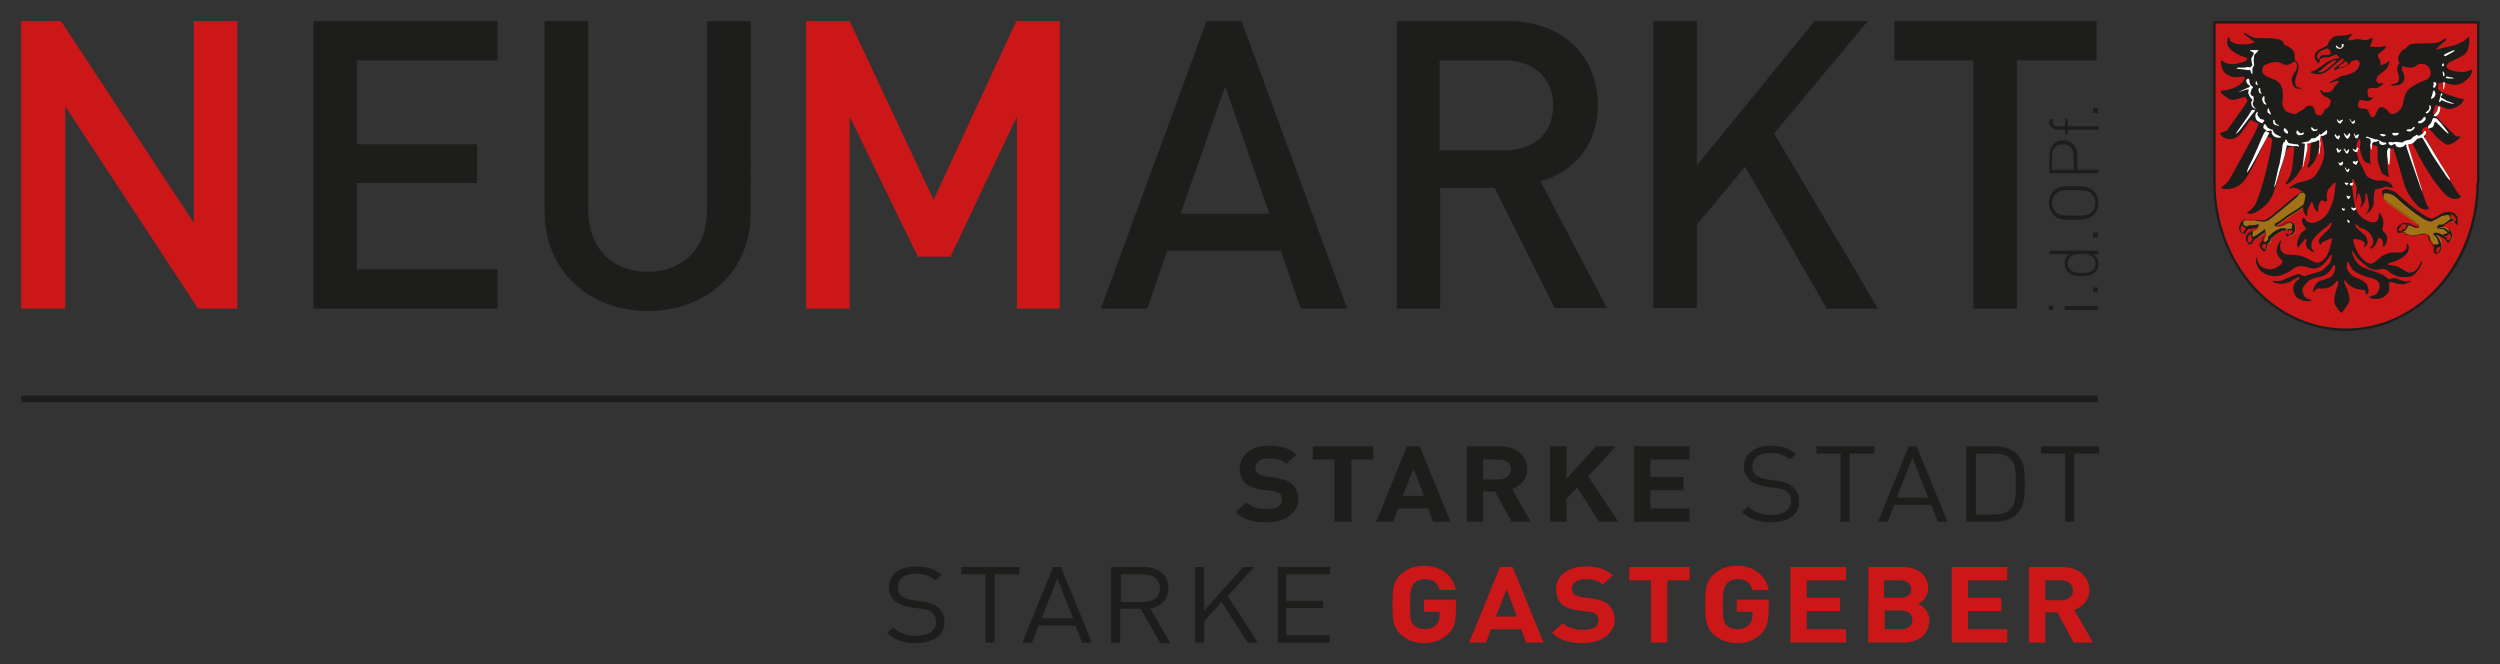 <svg width="414" height="110" fill="none" xmlns="http://www.w3.org/2000/svg"><rect width="100%" height="100%" fill="#333333" stroke="none"/><path style="fill:#cc1719" d="M410.3 30.2c0 13.5-9.7 24.3-21.8 24.3-12.1 0-21.9-10.9-21.9-24.3V3.7h43.7v26.5z"/><path style="fill:#a27316" d="m381 31.9-1 .8c-4.2 3.6-4.5 3.7-4.5 3.7s-.3.3-1 .3c-.6 0-1.1-.2-1.2-.2l-.6.1-.7-.1c-.1 0-.6.1-.8.4l-.3.8c0 .3 0 .7.5 1h.2l.4-.7.4-.3h.9l.6-.1v.3l-.4.3-.5.1-.3.3-.5.5c-.1.2-.3.9.2 1.3l.1.2.2-.1.4-.7.5-.2.5-.3.4-.3.3-.2.4-.3.1.7c-.2.2-.4.4-.3.8 0 0-1 .8.2 1.5l.2-.2.1-.7.3-.3c.1 0 .4-.1.3-.7l.8-.7.6-.4.6-.3h.8v.9l.1.1.8-.3.2-.2.1-.6.1-.4-.2-.5c-.1-.1-.5-.4-1-.2l-.8.4-.4.1-.7.1v-.3l.7-.4 1.2-.9 1.6-1 1.3-.9c.2-.2.8-1 .4-1.6-.6-.9-1.3-.6-1.3-.6zm19.5 5.7s.1-.2-.3-.5l-5-3.6s-.7-.5-.5-1.4c0 0 0-.6 1.2-.2.6.2.8.3 1.1.7.1.1 4.9 4.5 5.9 3.9l.8-.4.7-.4.4-.1.6-.1c.1 0 1-.3 1.3.8l-.1.6h-.2l-.5-.5-.3.2-.4.3-.2.1s-.1.1-.4.2h-.2c-.1 0-.6 0-.5.3l.7.1c.1 0 .2 0 .6.1l.4.3.3.3.1.3s.3.4.1.9l-.3.5h-.1l-.4-.6-.5-.4-.6-.3-.4-.1-.3.1.6.7s.3.5.2.8l.1.5c0 .2-.1.7-.5.9l-.4.1-.2-.1v-.7l-.3-.5-.3-.4-.2-.3-.1-.4c0-.2-.3-.6-.8-.6s-1.5.2-1.6.3h-.6l-.5-.2s-.2.1-.5-.1l-.1-.3h-.4l-.5.3-.2-.5c0-.2.1-.6 1-.9l1.1.1.3.2.4.2c.1 0 .1-.1.5.1v-.3z"/><path style="fill:#1d1d1b" d="m381 31.9-1.1.7c-2.1 1.8-3.2 2.7-3.8 3.2-.3.2-.5.3-.6.4l-.1.1v.1-.1.1-.1l-.2.1-.6.1h-.1c-.6 0-1-.2-1.2-.2h-.1v.1-.1l-.6.1-.7-.1c-.1 0-.6.1-.8.5l-.3.8v.1c0 .3.1.7.6 1h.4l.4-.7.3-.2h.8l.4-.1-.4.2-.4.1-.3.3-.5.5-.1.6c0 .3.1.6.4.8l.1-.1-.1.1.1.2.1.1.3-.1.4-.7.4-.2.5-.4.4-.3.3-.2.2-.1v.5h.1-.2c-.2.1-.4.4-.4.7v.2h.1l-.1-.1s-.4.3-.4.8c0 .3.2.6.7.9h.1l.3-.2.1-.7.2-.3-.1-.1.1.1s.4-.2.4-.7v-.1h-.1l.1.1.8-.7.6-.4.6-.3h.6V39l.1.1.1.1.9-.4.2-.2.1-.6.1-.4-.2-.5c-.1-.2-.4-.3-.8-.4l-.4.1-.8.4-.4.1-.5.1v-.1l.6-.4 1.2-.9 1.6-1 1.3-.9c.1-.2.5-.6.5-1.2l-.2-.6c-.2-.4-.6-.5-.8-.5l-.4.1h.2l.1.1.3-.1c.2 0 .4.1.6.4l.1.5c0 .4-.3.9-.5 1l.1.1-.1-.1-1.3.9-1.6 1-1.2.9-.7.4h-.1v.5l.8-.1.4-.1.8-.4.3-.1.5.2.1-.1h-.1l.1.4-.1.4-.1.6-.1.1-.7.3-.1.1h.1v-1h-.9l-.7.3-.6.4-.8.7v.2c0 .5-.2.4-.3.5l-.3.4-.1.7-.2.1.1.1.1-.1c-.4-.3-.5-.5-.5-.7 0-.3.3-.6.3-.6l.1-.1V39.4l.3-.5h.1l-.1-.8v-.2l-.5.4-.3.2-.4.3-.5.3-.4.2-.4.7h-.1l-.1-.1-.3-.6.1-.5-.1-.1.1.1.5-.5.3-.3.4-.1.5-.3h.1v-.5l-.7.2h-.9l-.4.3-.4.6h-.2v.1l.1-.1c-.4-.2-.4-.5-.4-.8v-.1h-.1.1l.3-.8h-.1l.1.1.7-.3v-.1.1l.7.1.7-.1v.2c.1 0 .6.1 1.2.2h.1c.6 0 1-.3 1-.3l-.1-.1v.1c.1 0 .3-.1 4.6-3.7l-.1-.1.1.1.7-.8zm19.5 5.7.1.1v-.2l-.3-.5-5-3.6-.3-.2c-.1-.2-.3-.4-.3-.7v-.4l.3-.1c.2 0 .4 0 .7.1.6.2.8.3 1.1.6.1.1 4.3 4 5.8 4l.3-.1-.1-.1v.1l.8-.4.7-.4.4-.1.6-.1h.1v-.1h-.1v.1h.3c.3 0 .7.1.9.7h.1-.1l-.1.5v.1l.1-.1-.5-.5-.1-.1-.4.3-.4.3-.3.2c-.1 0 0 .1-.4.2v.1-.1h-.2s-.5-.1-.6.4v.2l.7.1s.2 0 .5.1v-.1l-.1.1.4.3.2.2.1.3.1.1.1.3-.1.4h.1l-.1-.1-.2.4v.1l.1-.1-.4-.6-.6-.4-.6-.3-.4-.1-.3.1-.2.1.7.8.1-.1-.1.1.2.6v.1l.1.6h.1-.1c0 .2-.1.6-.4.9l.1.1v-.1l-.3.1-.1-.1v-.6l-.3-.5-.3-.4-.1-.3-.1-.4h-.1.1c0-.3-.3-.7-.9-.7h-.1c-.6 0-1.4.2-1.5.3l.1.1v-.1h-.6l-.5-.2H398.6l-.3-.1-.1.1h.1l-.1-.3v-.1h-.5l-.4.2-.3-.7h-.1.1c.1-.2.1-.6.9-.9V37v.1l1.1.1.3.2.4.2h.1l.3.1h.1l.4-.1h-.1v-.1l-.3.1v.1l.1-.1-.4-.2h-.1v.1-.1l-.4-.2-.3-.2-1.1-.1c-.9.3-1.1.9-1.1 1l.2.6v.1l.6-.3h.3l.1.3.5.2h.2l-.1-.1v.1l.5.2h.7s.9-.3 1.4-.3h.1c.5 0 .7.4.7.5l.1.5.2.3.3.5.3.4V41.7l.2.2.1.1.4-.1c.4-.3.5-.9.5-1l-.1-.5h-.1.1v-.2c0-.4-.2-.7-.2-.7l-.5-.6h.1l.3.1.6.3.5.3.4.5v.1h.2l.3-.6.1-.4c0-.4-.2-.6-.2-.6l-.1.1h.1l-.1-.3-.3-.3-.4-.3c-.3 0-.4-.1-.5-.1h-.1v.1-.1l-.7-.1v.1h.1l.1-.1h.3v-.1.1h.2c.3-.1.4-.2.4-.2l.3-.4.1.1.3-.2.4-.3.2-.2.5.4H406.8l.1-.8c-.2-.7-.8-.9-1.1-.9h-.5l-.6.1-.4.2-.7.4-.8.4h-.1c-1.2 0-5.5-3.9-5.6-4-.3-.3-.6-.5-1.2-.7-.3-.1-.6-.2-.8-.2l-.5.2-.1.2h.1-.1v.3c0 .8.6 1.2.6 1.2l.1-.1-.1.1 5 3.6.2.3.2.5z"/><path style="fill:#1d1d1b" d="M410.3 30.2h-.2c0 6.7-2.4 12.7-6.3 17.1-3.9 4.4-9.3 7.1-15.3 7.1s-11.4-2.7-15.3-7.1c-3.9-4.4-6.3-10.4-6.3-17.1V3.9h43.3v26.3h.4V3.5h-44.1v26.7c0 6.8 2.5 12.9 6.4 17.4 4 4.4 9.5 7.2 15.6 7.2s11.6-2.8 15.6-7.2 6.4-10.6 6.4-17.4h-.2zm-5.5-16.6.2.1.2.1.3.1.5.1c1.3.2 1.9-.3 2.6-.9.7-.6.8-1.4.8-1.4.1-.3-.3-.1-.5 0l-.7.2c-1.6.1-2.6-.3-2.9-.6-.3-.3-.1-.5.1-.8.2-.2.9-.5 2.3-1.2s1.2-2.7 1.2-3c-.1-.3-.2-.1-.3 0l-.6.5-1.5.7-1.8.4c-.2 0-.9.3-1.2.3-.3 0 .8-.9.8-.9l.8-.7-.1-.3-.6.4-.5.3-.6.1c-.6.1-2.7.1-3 .1l-1 .1c-.3 0-.8.6-.9.7l-.5.3c-.2.2-.3.2-.6.8-.3.6-.1 1.1 0 1.2.1.1.1.1-.2.6-.3.5.1 1.4.2 1.8l-.1.7c-.1.2-.4.5-.9.5-.4.1-.4.2-.4.2l.4.1.7-.1h.1c.1 0 .2 0 .5-.2s.4-.4.4-.4c.3-.5.2-1.1-.1-1.6-.2-.5-.2-.6-.1-.9h.4c.1.1.5.2 1.1.2.5-.1.8-.2.9-.4l.4-.2c1.1-.2 1.6.5 1.6.5.9 1.6-.3 2.1-.9 2.3-.6.2-1.4.6-2.2 1.2-.9.6-1 1.9-1.2 2.7-.2.8-.8 1.2-.8 1.2-1.1.8-1.4.2-1.7-.2-.4-.4-.9-.7-1.3-.5-.4.2-.6 1-.7 1.2l-.3.4c-.4.1-.6-.2-.8-.8-.2-.6-.6-.6-.6-.6s-.5 0-.9-.1-.3-.7-.2-1.1c.1-.4.7-.2.7-.2l.5.1c.5.1.9-.2 1-.3l.3-.3-.3.1-.5-.1c-.2-.2-.3-.7-.2-1.2.2-.5.9-.3 1.3-.3s1-.4 1.2-.7c.2-.3 0-.2-.3-.1-.4.1-.5-.1-.5-.1-.5-.3-.2-.7-.1-1 .1-.3 1-.8 1.4-1.2.4-.4.6-1.1.6-1.4l-.2.1-.2.2-.9.4c-.2 0-.3-.2-.2-.5 0-.3-.2-.7-.4-.9V9l.6-.5.3-.2.2-.2.2-.3v-.2l-.5.1-.7.1-1.3-.1c-.2-.1-.2 0 .1-.6.3-.6.2-.8.1-.8l-.8.3c-.2.1-.9 0-1.3-.1s-.9.1-1 .1l-.8.1v-.3l.6-.7-.2-.1c-.2.1-.8.3-1.4.3-.6 0-1.3 0-1.6.3-.4.3-.8.9-.8 1.1 0 .2-.2.3-.6.5-.4.2-.8.3-1.3.8-.4.5-.3 1-.2 1.2l.5.7.2-.3.1-.4.1-.1.6-.2h.7l1.3-.5.6.6-.5.1c-.7 0-1.2.4-1.5.5-.3.1-1.1.8-1.3.9l-.9.6-.7.2.2.2c.1 0 .2.1 1 .2s1.7-.6 1.8-.7l2-1.7.3-.2c.1 0 .2-.1.2.2 0 .3-.6.7-.8.8l-.7.6v.4l.5-.3c.1-.1.5-.1.9-.2s1-.6 1.1-.7l.4-.4.9-.2.4.5-.1.4-.2.5c-.5.9-2.5 1.3-2.8 1.3l-.7.4-1 .5-.3.3.4-.1c.1-.1.5-.2 1-.3.5-.1.1.3 0 .4l-.5.5-.3.6c-.5.5-1.2.4-1.5.4l-.4-.4-.2.1.3.6c.6.5.8.5.9.5l.6.5-.2.9-.4.4c-.2.1-.4.1-.6.6-.2.5-.5.6-.5.6-.6.1-.9-.4-.9-.4-.1-.9-.5-1.1-.5-1.1-.4-.3-1.2.1-1.3.4l-1.5.9-.9-.2-.5-.2c-.4-.3-.9-1-.7-1.9.1-1 0-1.7 0-1.7-.4-1.5-1.1-1.6-1.8-1.9-.7-.2-1.2-.6-1.2-.6-.9-.7 0-1.6 0-1.6 2-1 2.9-.3 3.2-.1.4.1.8 0 1.1-.1l.4-.3.4-.1c.5.4.3 1.3-.1 1.8-.5.6-.5 1.2-.5 1.2.1 1.3.7 1.5 1.3 1.5l.4-.1-.5-.1c-.5 0-.6-.5-.6-.8-.1-.7.3-1.2.5-2.2.2-1-.3-1.3-.5-1.5l-.1-.4V9c-.2-1.2-1.8-1.6-1.8-1.6 0-.1.1-.4-.4-.7-.5-.3-1.6-.4-3-.4-1.4.1-1.7-.1-1.9-.2-.2-.1-.8-.4-1.1-.6s-.2 0-.1.2l1 .8.7.5-1 .3c-2.4.3-3-.5-3.1-.6l-.1-.4c-.1-.3-.2-.1-.3.1l-.1.7c.2 1.5 2.7 2.3 3 2.4.3 0 .4.3.2.5s-1.3.5-1.9.6c-.6.1-1.5-.1-1.8-.3l-.4-.3c-.3-.1 0 1.1 0 1.1.4 1.6 2.2 1.7 2.4 1.7l1.3-.1c.3.3.1.4-.2.8-.3.4-.6.6-.6.6-1.2.8-2.8.9-2.9.9-.1 0-.2 0-.1.3s1 .9 1.5 1.2c.5.2 2-.3 2.1-.4h.5l.3.6-.3.5-3.1 4.4-1 .4c-.3 0-.1.3.2.6.3.3.9.4.9.4 1 .2 1.5-.3 1.9-.6.4-.3 1.7-2.3 1.7-2.4l.3-.1 1.2.6-.3.9c-.2.5-4.3 8.1-4.7 8.6-.4.5-1.1 1-1.1 1-.3.2.3.3.6.3s1.6.1 2.8-1c1.3-1.2 3.8-7 3.9-7.2.1-.2.1-.4.5-.4s.6.5.6.5c-.8 5.4-2.5 10.2-2.9 10.8-.4.6-.8.9-1.2 1.1-.3.1 0 .2 0 .2.5.3 1.3-.1 1.3-.1 2-1.2 2.2-1.8 2.7-2.6s2.5-8 2.5-8l.3-.2s.4-.1.7-.1c.3 0 .2.3.2.5s-.2 2.3-.4 3.4-.9 2-1 2.2l.1.2.3-.2c.9-.5 1.9-1.8 2.3-2.8.3-.7.6-3.4.5-3.7l.7-.3.3.2c0 .2-.1.8-.1 1.3-.1.5-.1 1.3-.1 1.4 0 .2-.2.4-.4 1-.1.5.4.1.4.1 1.5-1.2 1.6-3.8 1.6-4.4 0-.6.1-.5.3-.5.1 0 .4 1.1.5 2.5.1 1.4-1.1 3.4-1.6 4-.6.5-1.2.7-2.1.9-.9.1-1.8.8-2 .9-.2.1-.2.3.4.1.6-.2 1.8.7 1.9.8l.3.4-.1.6-.1.5-.1.3c-.3.8.1 1.6.1 1.6.1.3.4.5.5.5v-1l.6-1.2c.1-.2.3-.2.4.4.1.6.5 1 .7 1.1l.1-.2v-.6c0-.1.2-.7.4-1 .1-.3.3-.1.3-.1l.5.2.3-.2-.1-.7c0-.7.2-1 .3-1.2l1-1.1.2.2-.1.7c-.1 1.8-.7 3.3-1.2 4.1-.5.9-1.6 1.6-2.5 1.7-1 .1-1.4-.8-1.5-.9l-.2.2c-.3.6.2 1.2.5 1.5.2.3-.2.4-.6.8-.4.3-.8 1.4-.8 1.8 0 .4.1.7.2.7l.2-.3.9-1.1c.3-.2.3.1.2.5-.1.4.1.9.3 1.1l.7.5h.3l-.2-.3c-.2-.2-.3-.6-.2-1.2.1-.6 1.2-1.6 1.3-1.7l1.5-1.2.3-.4c.3-.1.2.3.1.5l-.3.5c-.6.6-1.5 1.4-1.6 1.7-.2.3 0 .8.1.9h.1l.3-.4.7-.3.6-.3h.3s-.2 1.1-.5 2c-.3.8-.6 1.3-1.3 1.8-.7.4-1.2.1-2.1-.4-.9-.5-1.8-.7-2.7-.7-.9 0-1.1-.1-1.1-.1-1.3-.5-.9-2-.7-2.2l-.1-.1c-.4.4-.6 1.1-.6 1.1-.4 1.1.5 2 .8 2.2.3.2-.2.7-.2.7-1.1 1-2 .9-3 .5-.9-.5-.9-1.6-1-1.7l-.1.1c-.2 1.6 1.1 2.4 1.1 2.4 2.3 1.6 4.7-.3 5.2-.7.5-.3 1-.5 2.4-.1s1.9-.1 2.4-.5 1.2-1.5 1.3-1.6l.2.1c0 .1-.2.7-.3 1.1-.2.4-1.1 1.2-1.4 1.4-.3.2-1.2.4-1.5.5l-1.3.4c-.2.1-.4-.1-.9-.3-.5-.1-2.1.7-2.8 1-.7.3-1.3.1-1.6.1l-.1.1c1.1.8 2.8.2 3.2-.1.4-.3 1.1-.6 1.1-.6.4-.1.1.4-.1.5-.2.1-.5.3-.7 1-.2.7.3 1.7.7 2l.9.4.9.1.6-.2-.7-.2-.5-.3c-.8-1.1-.2-1.8-.2-1.8 1-1.4 1.8-1.3 2-1.4l.9-.2c.9-.2 1.6-1.1 1.8-1.5.2-.4.3-.4.4-.4l.1.2c.1.4-.2 1.2-.5 1.6-.3.3-1.3.6-1.6.7-.3.1-.6 0-1.2.8-.5.8-.3 1.3-.3 1.3.1-.4.6-.7.7-.7.5-.1.6.1 1.5-.1.9-.1 1.5-1 1.6-1.1l.3-.1v.6c-.1.2-.2.6-.4 1.2s-.3 1.5-.2 1.9c0 .4 1 1.5 1.1 1.6l.2-.1.2-.3c.4-.6.6-.8.9-1.4.3-.5-.3-2.2-.5-2.5-.2-.3-.3-.9-.3-.9.1-.5.2-.1.5.3s1.3.9 1.4.9l1.6.3.1.6.1.1s.2-.1.3-.4c.1-.3-.1-1.1-.4-1.5-.3-.4-2-1.1-2-1.1-.6-.3-1.1-1.1-1.2-1.4l.1-1c.2-.2.4.5.7 1 .3.5 1.3 1 1.6 1.1l1.1.4c1.2.2 1.6.6 1.6.6.9.9-.1 2.2-.3 2.3l-.9.3-.3.1.5.2c1.7.4 2.5-.5 2.8-1 .3-.5.1-1.3.1-1.6l.5-.1.9.3 1.1.1 1.2-.5-.2-.1c-.1 0-.6.2-.9.1-.3-.1-1.1-.4-1.1-.4-.8-.3-1.3 0-1.4.1l-.7-.5c-.5-.5-2.1-.9-3.6-1.5s-1.9-2.5-1.9-2.5v-.3c.1 0 .3.4.7 1 .4.6 1.8 1.7 2.4 2 .7.3 1.5.1 1.5.1.7-.2 1.3.1 1.4.3.8.7 1.7.9 1.7.9.8.2 1.9 0 2.1 0l.3-.2c.8-.5 1.3-1.6 1.4-1.9.1-.3.2-.5.2-.5l-.3.2s-.1.3-.4.8c-.2.4-.8.9-1.2.9-.4.1-.5.1-1.1-.3-1-.7-1.6-.8-1.8-.8l-1-.2.1-.2 1.3-.4c3-1.3 1.9-2.9 1.9-2.9l-.2.3c.2.5-.1.7-.4 1-.4.3-.8.2-1.8.2s-2.2.8-2.3 1l-.9.7-.5.2-.6-.2c-1.9-1.3-2.1-3.1-2.3-3.6-.2-.5.5-.3.5-.3.9.1 1.3.5 1.3.5.3.4 0 .6-.1.7l.2.1c.3-.2.5-.5.5-.8l-.3-1-1.6-1.4-.2-.6.3.1c.2.3.6.6 1.1.7.5.1 1.2.8 1.5 1.5.3.7 0 1.2-.3 1.5-.3.3-.1.3.2.2.3-.1.7-.7.9-1.2l.2-.6.6.4c.2.5.1.8.1 1.1h.2c.5-.5.5-1 .5-1.5s-.7-1-.8-1.2l.1-.6c.4-1.4-.7-2.4-.7-2.4V35c.1.5 0 1 0 1-.1.7-.7.8-.7.8-1.2.2-2.5-1.2-2.5-1.2-1.1-1.3-1.2-5.2-1.2-5.6 0-.4.1-.4.2-.4l.5 1.2c.1.2.1.7 0 1.1 0 .5 0 .8-.1 1.1-.1.3 0 .3 0 .3l.2-.5c.1-.6.2-.7.4-.8l.2.6.2 1-.3.7.3-.1.5-.8c.2-.5.1-1 .1-1.2l.2-.2c.1.1.3 1.2.4 1.9.1.6-.2 1.2-.5 1.4l-.2.2.7-.4c.8-.7.8-1.5.8-1.5-.1-1.3.2-2.1.2-2.2l.4-.1c.1 0 .9-.2 1.4-.4l1 .2.2.1-.3-.7c-.7-.7-1.7-.6-2.4-.6-.6-.1-1.5-.5-1.7-.8l-1.3-2.6c-.8-2.3-.1-3.4.1-3.5l.2.4-.1 1c0 .3 0 .4.1.7 0 .1 0 .2.3 1s.9.9 1 .9l.4.2-.1-.5v-2.1c0-.3.1-.7.1-.7l.4.1.3.1.4.2c.1.1 0 .8 0 1.6s.5 2.3.7 2.7c.2.3.9.6 1.1.7l.1-.1-.1-.6c-.3-1.7-.1-3.8 0-4h.8c.2.1 1.3 4.1 1.9 6.1.7 2 2 3.2 2 3.2.6.8 1.5.8 1.7.8l.3-.1c0-.1 0-.3-.3-.6-.2-.4-3.4-10.1-3.4-10.2l.7-.5.3.5.4.7c1.8 3.8 4.3 7.2 5.4 8 1.1.8 2 .3 2.2.2v-.2l-.4-.4c-1.7-2.5-5.9-10.1-6-10.3v-.4l.6-.4h.2l.4.4.5.5c1.4 1.7 2.5 2.1 2.5 2.1.7 0 1.9-1 2.1-1.2.2-.2 0-.2-.3-.2-.4 0-.5-.2-.7-.3l-2.4-2.4-1.1-1.2.4-1.3.6.1 1.2.5c1.2.3 2.3-.7 2.5-.8l.4-.7c0-.2-.4-.1-.7-.2-.3-.1-2-.6-2.6-.9-.7-.3-.8-.5-.8-.5l-.2-.2v-.3l.1-.6c.9-.1 1-.2 1-.2zm-19.1-4.5h-.7l-.7.1-.2.5-.2.2-.2-.5c0-.5.4-.8.4-.8l.5-.3.3-.1.5-.2.4.3.2.4-.3.4zm1.1 1.1-.2.2s-1.4 1.3-1.8 1.4l-.4.2h-.4v-.2l.5-.3.4-.4.5-.4.7-.5.4-.2h.4l-.1.2zm2 .3-.1.2-.2.2-.3.1-.3.1-.3.1H387.3V11l.2-.2.5-.3.2-.3h.3l.2.1.1.2z"/><path style="fill:#fff" d="m386.9 7.5-.1.2.2.3.6.1.4-.3.1-.2v-.3h-.3v.4l-.1.2h-.3l-.2-.1-.3-.3zm.5 12.6-.2-.2-.2-.2v.2l.2.4.4.2.1-.2.3-.4-.1-.1-.4.2-.1.1zm1.9-.1-.1-.3h-.1l.1.3.4.5.3-.1.1-.4-.1-.1-.2.2-.2.1-.2-.2zm-1.9 2.4h-.1l-.2.2h-.1l-.1-.2-.2-.2-.1.2.3.5.4.2.2-.5-.1-.2zm1.1 0-.2-.3h-.2l.1.2.2.4.3.3.2-.1.3-.5-.1-.4-.2.2-.2.3-.2-.1zm1.6.1-.1-.2-.1-.2h-.1l.1.4.2.4h.3l.2-.4v-.3l-.2.1-.3.2zm-2.8 2.3-.1-.1-.1-.2-.2.1.1.4.1.2.2.1.2-.2.2-.2v-.2l-.2.1-.1.1-.1-.1zm1.2.2-.1-.2-.2-.2-.1.1.2.3.1.2.1.2h.3l.2-.4v-.3l-.2.1-.2.3-.1-.1zm1.5-.1-.2-.2-.1-.1-.1.1.2.3.3.2.3-.1.1-.3.1-.2-.1-.1-.2-.1v.1l-.1.2-.2.2zm-2.5 2.1h-.1l-.1-.1h-.1l.1.2.2.3h.2l.2-.1.1-.2v-.4l-.1.1-.4.2zm2.6-.2-.2-.1h-.2l-.1.2.2.2.3.2.2-.1.1-.3.1-.2-.1-.1-.2.1-.1.2v-.1zm-1.6 1.1-.1-.2-.1.1.3.6.3.1.2-.5-.2-.1-.2.3-.1-.1-.1-.2zm0 2.4-.1-.1h-.1v.2l.3.3.3-.3-.1-.2-.1.1h-.2zm.9 0h-.2l-.1.3.4.2.2-.4v-.2l-.2.1h-.1zm-.5 2.2h.1l.2-.1v.2l-.2.3v.1l-.2-.1-.2-.3v-.2h.1l.2.1zm-.8 2.1-.1-.1-.2-.1.1.4.3.1.1-.2v-.1l-.1-.1-.1.1zm1.6-.1-.1-.1-.2-.1v.3l.4.3.3-.2.1-.3h-.2l-.3.1zm-.8 1.9h-.2v.1l.1.3.2.1.1-.1v-.2l-.2-.1zm-5.8-15.1-.1-.1-.1-.1h-.2l.1.4.3.2h.4l.2-.1.1-.3-.2.1-.2.1-.3-.2zm-2.1.8-.3-.2-.2-.3s-.3 0-.2.5c0 0 .2.3.5.3l.6-.1.1-.2v-.2l-.2.1-.3.1zm-2.1-.3-.3-.4-.3-.2-.1.2v.3l.4.4h.3v-.3zm-1.9-1.2-.3-.4V20l-.1-.2-.2.2.1.5.1.1.2.1.3.1h.3v-.1l-.4-.1zm-.9-1.6-.1-.3-.2-.4-.1-.4-.2.2v.5l.4.3.2.1zm-1.1-2.3V16l-.1-.1-.2.2-.1.3s0 .1.1.4c.2.5.4.5.5.5h.2l-.2-.2-.2-.4zm-.6-1.4-.1-.3v-.4h-.2l-.1.2.1.5.3.2h.2l-.2-.2zm20.2 6.9h-.5l.1.2.5.2.3-.1.1-.2h-.1l-.4-.1zm2.2-.2h.3l.2.1-.2.2c-.1.1-.3.2-.8.1l-.2-.3.3-.1h.4zm2.5-.6.2-.2.2-.2.2.1-.1.2-.2.2-.5.3-.5-.1-.1-.2.4-.1h.4zm1.3-1.3.4-.2.3-.4.3-.2.1.4c0 .1-.1.3-.7.7h-.5l-.1-.3h.2zm1.6-1.9.1-.3v-.5l.2.1.1.4-.2.4-.2.3-.3.2-.2-.1v-.1l.5-.4zm.4-2v.2l.4-.2c.1-.1.4-.5.3-.8-.1-.3-.2-.5-.3-.4l-.1.2-.1.4-.2.6zm.4-2.3v.3l-.1.2.2.2.3-.4.1-.3-.2-.3h-.3v.3zm1.6-2.1-.1.1.1.7h.2v-.4l-.2-.4zm-.2-1.1v.3l.3-.1v-.4s-.1-.1-.3.2zm.4-1.7-.1.2.3.1 1.4-.8.1-.2-.4.1-1.3.6zm.9 3.8-.3-.1h-.3l-.1.2.4.1H406.4l-.2-.1-.2-.1h-.3zm-.8.9-.1.7-.1.4h-.1v-1.2l.3.1zm-.4 1.9-.2-.2-.1.2-.1.5-.1.3-.1.5h.2l.1-.2.1-.1h.1l.4.2c.1 0 .5.2.9.3l.6.1v-.1l-.3-.1-.8-.3-.5-.3-.4-.2-.1-.2.3-.4zm-.4 2.1-.3-.1-.2.8-.3.4-.3.3.2.2.3-.1.3-.3.2-.4.1-.4v-.4zm-2 3.6v-.4c.2-.2.5-.5.6-.8.1-.3.2-.6.3-.6l.2.1H403.5l.9 1 1 1.3.1.2h-.1l-.4-.3-1.6-1.6h-.2l-.2.6-.2.3-.7.2zm-1.5 1.2.6-.4.3-.4h.2c0 .1.2.3-.1.6-.3.3-.2.4-.2.4l.2.2c.1.1 2.8 4.7 3.5 5.7l.6 1v.3l-.5-.6-2.4-3.6-1.6-2.8-.2-.1-.4.1-.3.1-.3.3-.3.3-.1.1-.2.1-.6.1v.2l1.5 4.9.7 2.2.1.5-.1-.2-1.9-5.4-.6-1.8V24l-.1-.1-.2.2-.3.2-.4.1h-.3l-.4-.2-.1-.2-.1-.2-.2.1-.4.2-.4-.2s-.2-.3.1-.4c.3 0 .5.1.5.1l.3-.1h.4l.9.1.5-.3.9-.2.5-.5.3-.1.1-.2.5.2zm-4.8 3.8v-.8c0-.3.1-.8 0-.9l-.3-.1-.2.5c0 .2 0 1 .1 1.3 0 .3.1.8.1.9h.2V27l.1-.7zm-3-1.5v-1l.3-.3h.4l.3-.2.2.1v.3c.1.1.3.4.7.3.4-.1.5-.1.5-.2l-.1-.2h-.4l-1-.5h-.3l-.6-.2-.6-.2-.3-.1-.1.2.4.1.3.1.1.4v.2l-.1.4.1.6.2.2zm-11.1-1-.3 3.3-.1.5h.1l.7-2.9V24l-.1-.2.6-.1.2-.1.4-.1.4-.1.3-.2.2.1v1l-.1.7v.5h.1l.1-.7v-.2l.1-.8-.1-.6V23l.1-.4.1-.1h.3l.6-.3.1-.4-.1-.3-.2.2-.4.3-.2.2-.2.1-.2-.1-.1.2-.5.4-.3.1h-.4l-.5.5-.5.1-.5.1-.2.1.6.1zm-3.3-.3h-.2l-.2.5-.1.9-.4 2.2-.3 1.1-.2 1-.3 1.3-.1.4h.1l.2-.5.4-1.3.2-.7.4-1.2.5-1.6.1-.6c.1-.6.1-.5.2-.8v-.4l-.3-.3zm-2-2s-.7-.1-1-.5c-.2-.3-.2-.4-.2-.4h-.3l-.1.6.6.5h.4l.2-.1.2.1v.4l.1.2.1.1.2.2.2.1.3.1h.5l.2-.1-1-.5-.4-.5v-.2zm-1.2.2-.3.4-.5 1.1-.5 1.2-.9 2-.2.4-.4.8-.2.5-.1.4v.1l.5-.7.8-1.4.7-1.3.9-1.7.5-.9.3-.6-.6-.3zm-.4-1.5.2-.2-.2-.2-.5-.1-.5-.7.1-.4-.1-.1c-.1.1-.4.4-.3.9.1.4.2.5.3.6l.5.3.4.1.1-.2zm-1.7-2h-.2l-.6 1-1.2 1.7-.7 1-.1.2h.1l.5-.5 2-2.6.5-.6v-.2h-.3zm.6-.1-.1-.1c-.1 0-.7-.6-.5-1l.1-.3V16c-.3-.1-.6-.3-.5-.7.1-.4.2-.5.2-.6l.2-.2-.1-.2-.3-.2-.2-.6v-.3l-.2-.2-.3.2c0 .1-.1.4.2.7.3.3.4.3.4.4l-.2.2h-.1l-1.1.5-.2.1-.3.1h.1l.4-.1.6-.2.4-.1h.2l-.1.6.2.5.2.3.2.2.1.2-.2.3c0 .1 0 .9.5 1l.4.2zm.1-4.3-.1-.3-.1-.1-.1.5.3.2h.1l-.1-.3zm-.8-1.5v-1l.3-.5-.1-.7.1-1 .6-.6.1-.2h-1.3l-.1.1.6.3V9l-.4.7.1.7.1.4-.3.3-.1.1c-.1 0 0-.1-.3-.1s-.5.1-.6.1h-1.1l-.3.1.3.1.9.1.7.1h.3l.1-.1.2.6.2.2zm5.4 11.2s-.1.2.2.5l.3.1.7.1H380.5l.2.1v-.2l-.2-.2h-.3l-1.2-.2-.4-.6-.2.1v.3z"/><path style="fill:#cc1719" d="m370.9 37.6.1.5.3.4.2.1.2-.2.3-.6-.3-.3-.5-.3-.3.4zm1.6 1.3-.4.3v.7l.2.5.3.2.4-.6.1-.5-.2-.7-.4.1zm2.1 1.6v.4l.4.5.3-.1.2-.8.1-.3-.6-.2-.4.5zm4.3-2.5-.1.1v.7l.1.3.3-.1.4-.3.1-.5-.1-.1-.7-.1zm18.9-.7-.6.4-.2.3.1.3.3.2.8-.3.3-.4.1-.5h-.8zm5.4 3.6.1.7.1.3h.3l.2-.2.2-.5.1-.4-.5-.1-.5.2zm1.8-1.8.3.4.3.5.3-.5.1-.5-.2-.5-.8.6zm.6-3.6.2.6.2.1.4.2.3.4.2-.6-.3-.6-.6-.3-.4.2z"/><path style="fill:#1d1d1b" d="m399.2 37.3-.6-.1h-.6l-.6.2-.4.3v.7l.2.2.5-.2.3-.1.3-.1.2-.3.3-.5.3-.1h.2-.1zm-.8.3v.1l-.1.2h-.2l-.3.2-.3.2-.3-.1.1-.4.5-.5.4-.1.4-.1-.2.5zm5.9 2.9-.2-.6v.2l-.1.2-.4.2h-.7l.2.3.1.4v.8h.3l.4-.2.2-.2.2-.5v-.6zm-.2.6-.1.4-.2.2-.3.2-.1-.3.1-.3v-.2l.1-.1.3-.1h.3l-.1.2zm2-1.9v-.4l-.3-.6-.4-.5.1.3.1.3-.3.3-.6.2-.3.1.4.2h.3l.2.3.1.3.1.4.2-.1.2-.3.2-.5zm-.2 0-.2.6-.2.1-.1-.3-.3-.3v-.2l.5-.4.1-.1.2.6zm1.1-2.8-.1-.5-.4-.4-.4-.1h-.4l-.3.1.1.1.3.5V36.7l.2-.1.2-.1.2.2.4.5h.2v-.8zm-.4.4-.4-.5h-.2l-.2-.5v-.3l.4.1.4.4.2.6-.2.2zm-33.8.9-.2-.1h-.3l-.5-.2-.3-.2V36.6l-.2.1-.3.5-.2.5s0 .4.2.7c.3.3.5.2.5.2l.2-.2.2-.3.5-.2h.5l-.1-.2zm-1 .4-.2.2-.1.3-.3-.1-.2-.5.2-.7.3.2.4.3-.1.3zm1.5 1.5-.2-.2-.1-.6.1-.5-.1-.1-.2.2-.4.2-.4.4-.1.7.3.5.2.3h.3l.2-.3.2-.4.2-.1v-.1zm-.3.1-.2.2-.2.4-.3-.3-.1-.5.2-.5.3-.2.2.5.1.4zm2.5.7.2-.2-.1-.1h-.6l-.3-.4-.1.3-.1.3-.2.5.2.5.4.3h.3l.1-.5.2-.7zm-.2.1-.1.4-.1.5-.5-.3v-.4l.1-.2.2-.1.4.1zm4.6-2.7v-.1.1l-.3.1H378.7l.1.1.1.6-.1.3v.2l.5-.2.5-.3.2-.3.1-.4-.2-.1zm-.3.7-.3.3-.3.1-.1-.3.1-.5h.4c.4 0 .3.3.2.4zM51.9 51.1V3.5h30.5V10H59.1v13.9H79v6.4H59.1v14.3h23.3v6.5H51.9zm55.4.4c-9.7 0-17.1-6.6-17.1-16.4V3.5h7.2v31.2c0 6.3 3.9 10.3 9.8 10.3 6 0 9.9-3.9 9.9-10.3V3.5h7.2V35c.2 9.9-7.3 16.5-17 16.5zm95.6-37.2-7.4 21.1h14.7l-7.3-21.1zm12.5 36.8-3.3-9.6h-18.8l-3.3 9.6h-7.7l17.5-47.6h5.8l17.5 47.6h-7.7zM249.1 10h-10.7v14.9h10.7c4.8 0 8.1-2.7 8.1-7.4s-3.3-7.5-8.1-7.5zm8.4 41.1-10-20h-9v20h-7.2V3.5h18.5c9 0 14.8 5.8 14.8 13.9 0 6.8-4.2 11.2-9.5 12.6l11 21h-8.6zm45 0L289 27.6l-8 9.6V51h-7.2V3.5h7.2v23.9l19.5-23.9h8.8l-15.5 18.6 17.2 29h-8.5zM334 10v41.1h-7.2V10h-13.1V3.5h33.5V10H334zM3.5 66.6h343.9v-1.1H3.5m206.2 21c-2.1 0-3.7-.4-5.1-1.7l1.8-1.6c.9.8 2.1 1.1 3.4 1.1 1.6 0 2.5-.5 2.5-1.5 0-.4-.1-.8-.4-1.1-.3-.2-.6-.3-1.2-.4l-1.7-.2c-1.2-.2-2.1-.5-2.7-1-.7-.6-1-1.4-1-2.5 0-2.2 1.8-3.8 4.9-3.8 1.9 0 3.3.4 4.5 1.5l-1.7 1.5c-.9-.8-1.9-.9-2.9-.9-1.5 0-2.2.7-2.2 1.6 0 .3.1.7.4.9.3.2.7.4 1.3.5l1.6.2c1.3.2 2.1.5 2.7 1 .7.6 1.1 1.5 1.1 2.7-.1 2.3-2.4 3.7-5.3 3.7zm14.1-10.4v10.3H221V76.1h-3.6v-2.2h10v2.2h-3.6zm10.3 1.5-1.8 4.5h3.5l-1.7-4.5zm3.2 8.8-.8-2.2h-5l-.8 2.2h-2.8l5.1-12.5h2.1l5.1 12.5h-2.9zm10.9-10.3h-2.6v3.3h2.6c1.2 0 2-.7 2-1.7s-.8-1.6-2-1.6zm2.1 10.3-2.7-5h-2v5h-2.7V73.9h5.5c2.8 0 4.5 1.7 4.5 3.8 0 1.8-1.2 2.8-2.5 3.3l3.1 5.4h-3.2zm14.5 0-3.6-5.7-1.8 1.9v3.8h-2.7V73.9h2.7v5.4l4.9-5.4h3.3l-4.6 5 5 7.5h-3.2zm5.8 0V73.9h9.2v2.2h-6.5V79h5.5v2.2h-5.5v3h6.5v2.2h-9.2zm22.7.1c-2.1 0-3.5-.5-4.8-1.7l1-.9c1.2 1 2.2 1.4 3.8 1.4 2 0 3.3-.9 3.3-2.3 0-.6-.2-1.2-.7-1.6-.4-.3-.8-.5-1.8-.6l-1.6-.2c-1.1-.2-2-.5-2.6-1-.7-.6-1.1-1.3-1.1-2.3 0-2.1 1.7-3.5 4.5-3.5 1.8 0 3 .4 4.1 1.4l-1 .9c-.9-.7-1.8-1.1-3.3-1.1-1.9 0-2.9.9-2.9 2.3 0 .6.2 1.1.6 1.4.4.3 1.2.6 1.9.7l1.5.2c1.3.2 2 .4 2.5.9.8.6 1.2 1.4 1.2 2.5.2 2.1-1.7 3.5-4.6 3.5zm13-11.4v11.3h-1.5V75.1h-4v-1.2h9.6v1.2h-4.1zm10.4.7-2.6 6.6h5.2l-2.6-6.6zm4.2 10.6-1.1-2.8h-6.1l-1.1 2.8H311l5.1-12.5h1.3l5.1 12.5h-1.6zm12-10.4c-.7-.7-1.7-.9-2.7-.9h-3v10.1h3c1.1 0 2-.2 2.7-.9 1-.9.9-2.8.9-4.3s.1-3.1-.9-4zm1 9.2c-.8.8-2.1 1.2-3.5 1.2h-4.8V73.9h4.8c1.4 0 2.7.4 3.5 1.2 1.5 1.3 1.4 3.2 1.4 5 0 1.6.1 3.8-1.4 5.1zm9.6-10.1v11.3H342V75.1h-4v-1.2h9.6v1.2h-4.1zm3.9-23.8h-5.5v-.6h5.5v.6zm-7.4 0h-.7v-.7h.7v.7zm7.4-3.7h-.8v.8h.8v-.8zm-5-4c0 1.3 1.2 1.6 2.3 1.6 1.1 0 2.3-.2 2.3-1.6 0-1.3-1.2-1.6-2.3-1.6-1.2.1-2.3.3-2.3 1.6zm5-1.5h-.7c.6.5.8 1 .8 1.6 0 .6-.2 1.1-.5 1.3-.6.6-1.5.7-2.3.7-.9 0-1.8-.1-2.3-.7-.3-.3-.5-.8-.5-1.3 0-.6.1-1.2.8-1.6h-3.3v-.6h8.1v.6zm0-3.6h-.8v.8h.8v-.8zm-7-6.4c-.4.4-.6 1-.6 1.5s.2 1.1.6 1.5c.6.6 1.2.6 3 .6s2.4 0 3-.6c.4-.4.6-1 .6-1.5s-.2-1.1-.6-1.5c-.6-.6-1.2-.6-3-.6s-2.4 0-3 .6zm6.3-.5c.5.5.8 1.3.8 2 0 .8-.3 1.5-.8 2-.7.7-1.5.8-3.3.8-1.8 0-2.6 0-3.3-.8-.5-.5-.8-1.3-.8-2 0-.8.3-1.5.8-2 .7-.7 1.5-.8 3.3-.8 1.8.1 2.5.1 3.3.8zm-6.9-5.8v2.3h3.6v-2.3c0-1.1-.6-1.9-1.8-1.9-1.2 0-1.8.8-1.8 1.9zm4.2-.1v2.4h3.5v.6h-8.1v-3c0-1.4.9-2.5 2.3-2.5 1.4.1 2.3 1.1 2.3 2.5zm-1.6-4.8h5.1v.6h-5.1v.8h-.4v-.8h-1.2c-.8 0-1.4-.5-1.4-1.3v-.5h.5v.4c0 .6.3.8.9.8h1.2v-1.2h.4v1.2zm5-3h-.8v.8h.8v-.8zm-195.7 88.6c-2.1 0-3.5-.5-4.8-1.7l1-.9c1.2 1 2.2 1.4 3.8 1.4 2 0 3.3-.9 3.3-2.3 0-.6-.2-1.2-.7-1.6-.4-.3-.8-.5-1.8-.6l-1.6-.2c-1.1-.2-2-.5-2.6-1-.7-.6-1.1-1.3-1.1-2.3 0-2.1 1.7-3.5 4.5-3.5 1.8 0 3 .4 4.2 1.4l-1 .9c-.9-.7-1.8-1.1-3.3-1.1-1.9 0-2.9.9-2.9 2.3 0 .6.2 1.1.6 1.4.4.3 1.2.6 1.9.7l1.5.2c1.3.2 2 .4 2.5.9.8.6 1.2 1.4 1.2 2.5.1 2.1-1.8 3.5-4.7 3.5zm13-11.4v11.3h-1.5V95.1h-4v-1.2h9.6v1.2h-4.1zm10.4.7-2.6 6.6h5.2l-2.6-6.6zm4.1 10.6-1.1-2.8H172l-1.1 2.8h-1.6l5.1-12.5h1.3l5.1 12.5h-1.6zm10.1-11.3h-3.7v4.6h3.7c1.6 0 2.8-.8 2.8-2.3-.1-1.5-1.2-2.3-2.8-2.3zm2.8 11.3-3.2-5.6h-3.4v5.6H184V93.9h5.4c2.4 0 4.1 1.3 4.1 3.5 0 1.8-1.2 3-3 3.4l3.3 5.7h-1.7zm14.5 0-4.3-6.7-2.9 3.2v3.5h-1.5V93.9h1.5v7.2l6.5-7.2h1.8l-4.4 4.8 5 7.7h-1.7zm5 0V93.9h8.7v1.2H213v4.4h6.1v1.2H213v4.5h7.2v1.2h-8.6z"/><path style="fill:#cc1719" d="m32.8 51.1-22-33.5v33.5H3.5V3.5h6.6l22 33.4V3.5h7.2v47.6h-6.5zm135.6 0V19.3l-11 23.2H152l-11.3-23.2v31.8h-7.2V3.5h7.2l13.9 29.6 13.7-29.6h7.2v47.6h-7.1zm71.3 54c-1.1 1-2.4 1.4-3.9 1.4s-2.8-.5-3.8-1.4c-1.4-1.3-1.4-2.8-1.4-5s0-3.7 1.4-5c1-.9 2.2-1.4 3.8-1.4 3.2 0 4.9 1.9 5.3 4h-2.7c-.3-1.2-1.1-1.8-2.5-1.8-.7 0-1.4.3-1.7.7-.5.5-.7 1.1-.7 3.5s.1 3 .7 3.5c.4.4 1 .6 1.7.6.8 0 1.5-.3 1.9-.7.5-.5.6-1 .6-1.7v-.5h-2.6v-2h5.3v1.8c0 2-.4 3.1-1.4 4zm9.8-7.5-1.8 4.5h3.5l-1.7-4.5zm3.2 8.8-.8-2.2h-5l-.8 2.2h-2.8l5.1-12.5h2.1l5.1 12.5h-2.9zm9.4.1c-2.1 0-3.7-.4-5.1-1.7l1.8-1.6c.9.8 2.1 1.1 3.4 1.1 1.6 0 2.5-.5 2.5-1.5 0-.4-.1-.8-.4-1.1-.3-.2-.6-.4-1.2-.4l-1.7-.2c-1.2-.2-2.1-.5-2.7-1-.7-.6-1-1.4-1-2.5 0-2.2 1.8-3.8 4.9-3.8 1.9 0 3.3.4 4.5 1.5l-1.7 1.5c-.9-.8-1.9-.9-2.9-.9-1.5 0-2.2.7-2.2 1.6 0 .3.1.7.4.9.3.2.7.4 1.3.5l1.6.2c1.3.2 2.1.5 2.7 1 .7.6 1.1 1.5 1.1 2.7-.2 2.3-2.4 3.7-5.3 3.7zm14-10.4v10.3h-2.7V96.1h-3.6v-2.2h10v2.2h-3.7zm15.4 9c-1.1 1-2.4 1.4-3.9 1.4s-2.8-.5-3.8-1.4c-1.4-1.3-1.4-2.8-1.4-5s0-3.7 1.4-5c1-.9 2.2-1.4 3.8-1.4 3.2 0 4.9 1.9 5.3 4h-2.7c-.3-1.2-1.1-1.8-2.5-1.8-.7 0-1.4.3-1.7.7-.5.5-.7 1.1-.7 3.5s.1 3 .7 3.5c.4.4 1 .6 1.7.6.8 0 1.5-.3 1.9-.7.5-.5.6-1 .6-1.7v-.5h-2.6v-2h5.3v1.8c-.1 2-.4 3.1-1.4 4zm5 1.3V93.9h9.2v2.2h-6.5V99h5.5v2.2h-5.5v3h6.5v2.2h-9.2zm18.4-5.3h-2.8v3.1h2.8c1.2 0 1.8-.7 1.8-1.5 0-.9-.6-1.6-1.8-1.6zm-.2-5H312V99h2.7c1.2 0 1.8-.6 1.8-1.4s-.6-1.5-1.8-1.5zm.5 10.3h-5.8V93.9h5.6c2.7 0 4.3 1.4 4.3 3.5 0 1.4-1 2.3-1.7 2.6.8.3 1.9 1.1 1.9 2.8-.1 2.3-1.8 3.6-4.3 3.6zm8 0V93.9h9.2v2.2h-6.5V99h5.5v2.2h-5.5v3h6.5v2.2h-9.2zm18.1-10.3h-2.6v3.3h2.6c1.2 0 2-.7 2-1.7-.1-1-.8-1.6-2-1.6zm2.1 10.3-2.7-5h-2v5H336V93.9h5.5c2.8 0 4.5 1.7 4.5 3.8 0 1.8-1.2 2.8-2.5 3.3l3.1 5.4h-3.2z"/></svg>